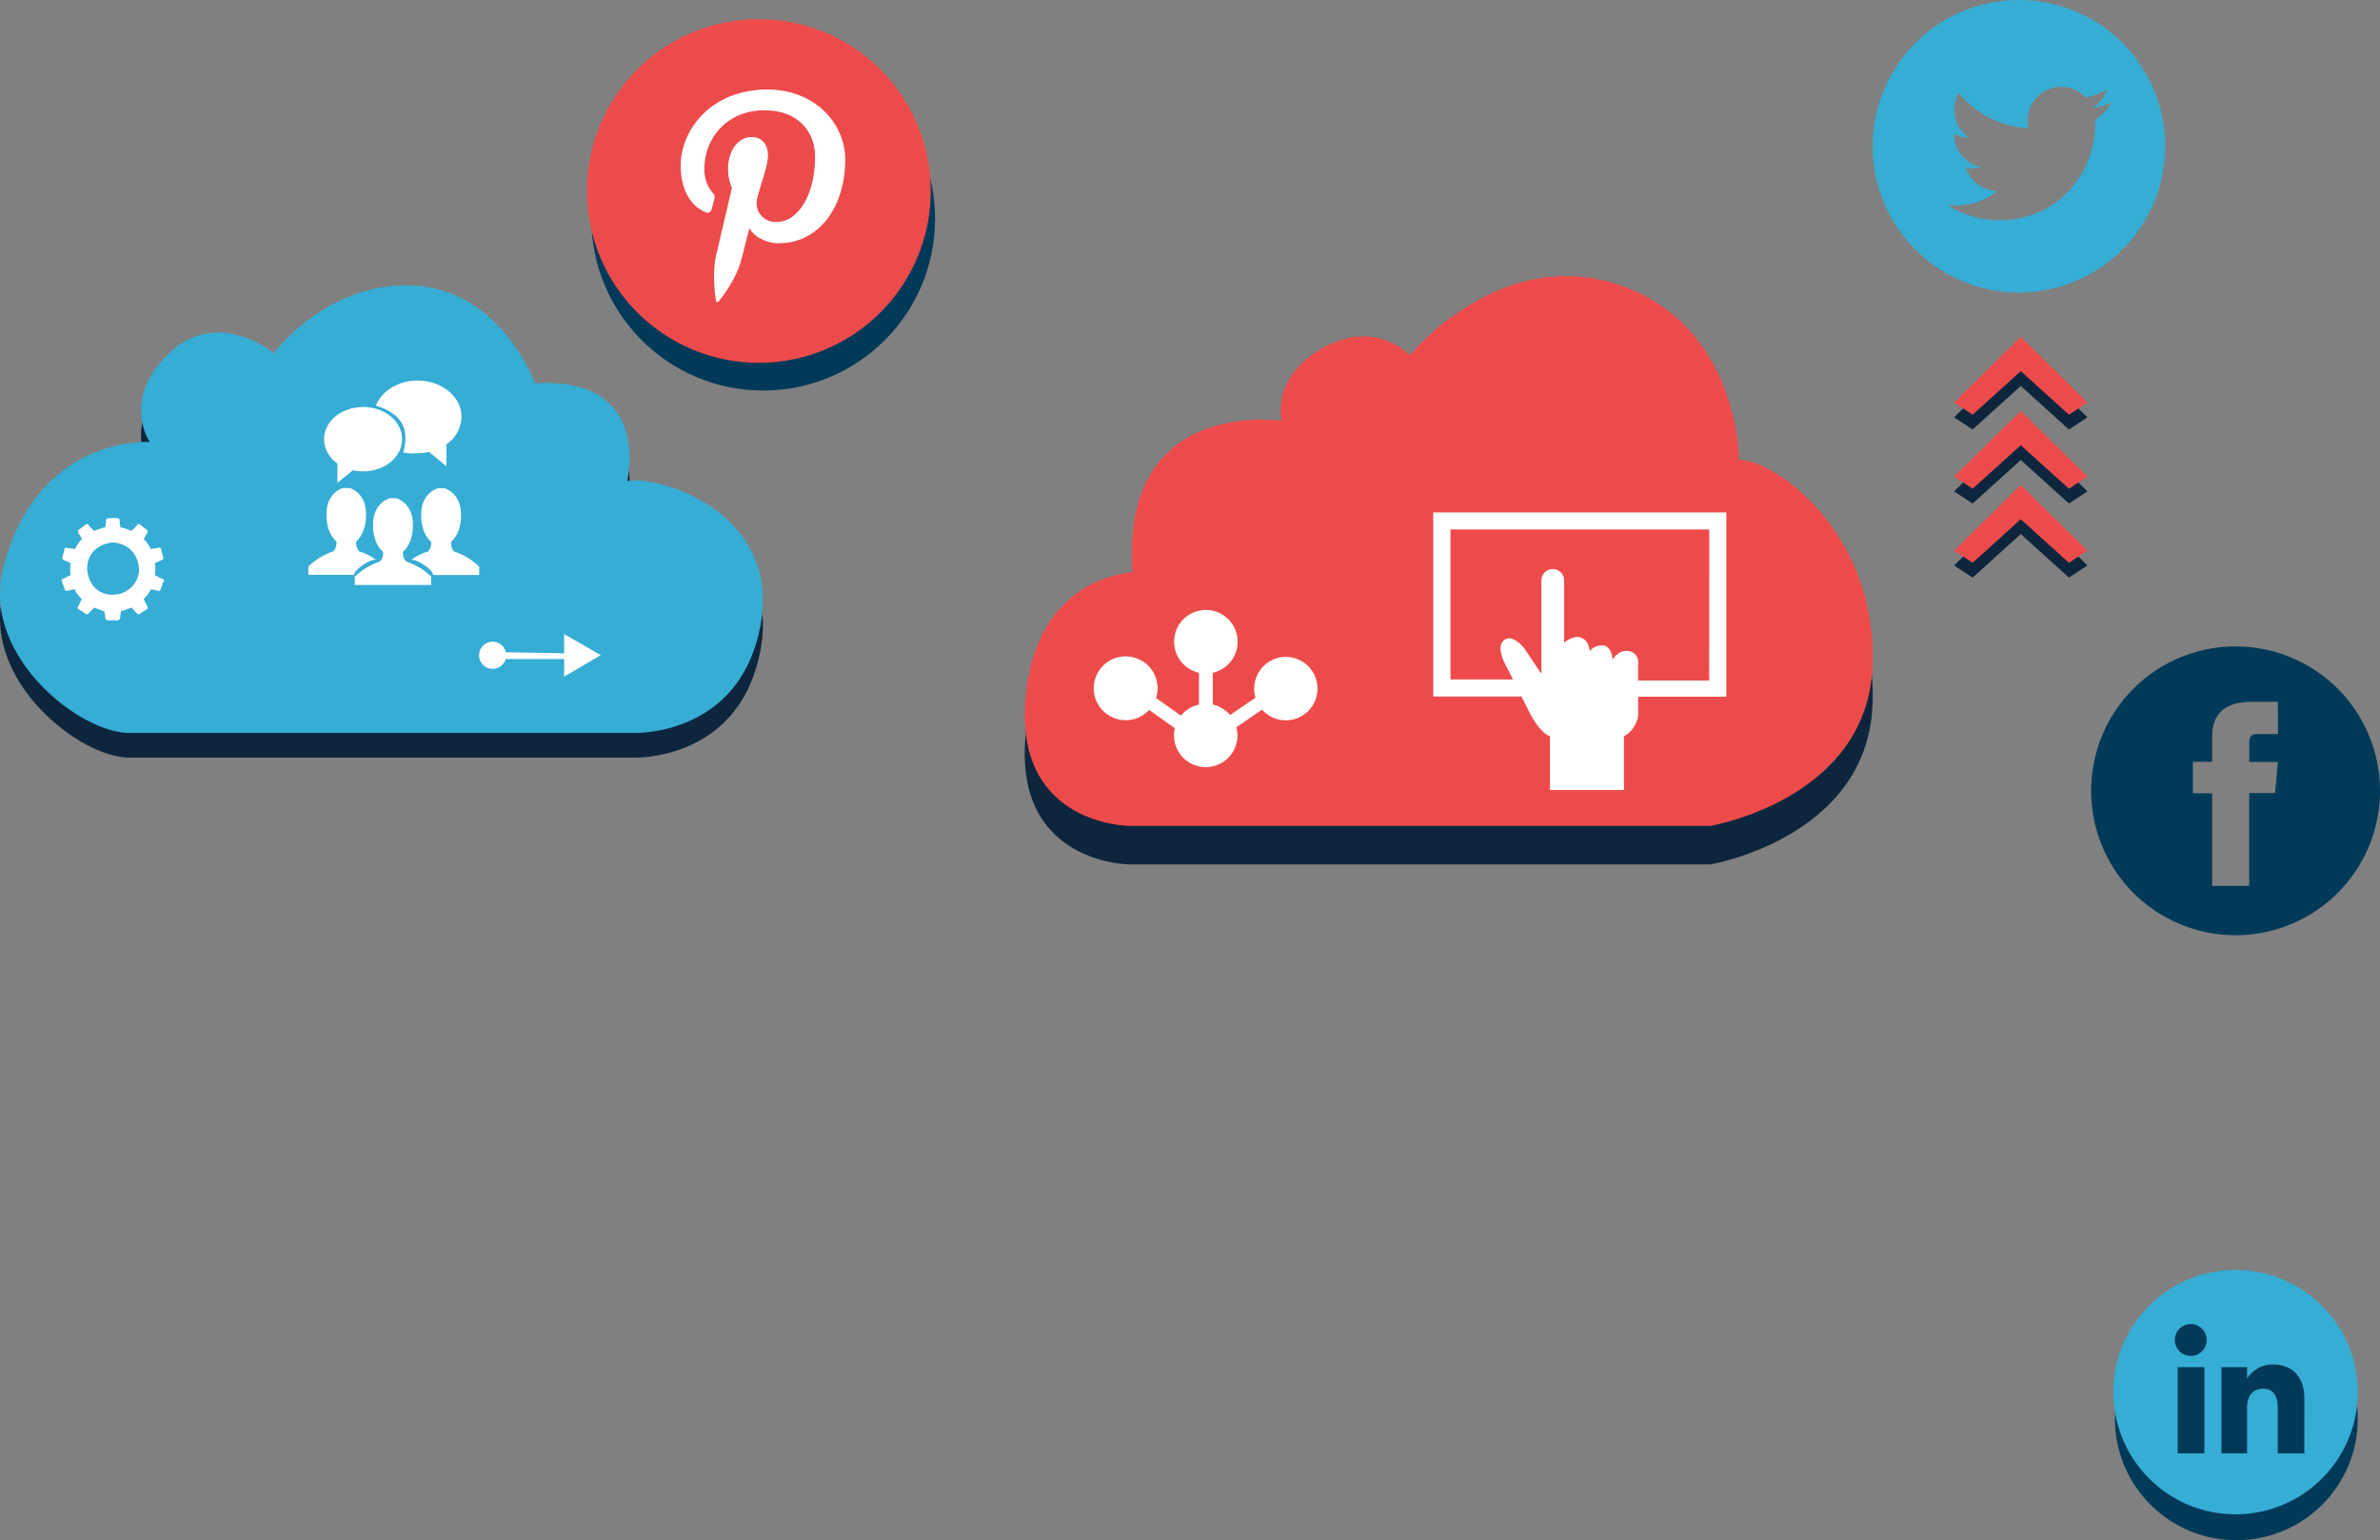 <svg xmlns="http://www.w3.org/2000/svg" id="Layer_1" data-name="Layer 1" viewBox="0 0 642.67 416"><rect x="0" y="0" width="642.67" height="416" fill="#808080" stroke="none"/><defs><style>.cls-1,.cls-10{fill:#003a58;}.cls-2,.cls-8{fill:#fff;}.cls-3,.cls-7{fill:#ed4b4b;}.cls-4,.cls-9{fill:#36add4;}.cls-5,.cls-6{fill:#0d263d;}.cls-10,.cls-6,.cls-7,.cls-8,.cls-9{fill-rule:evenodd;}</style></defs><g id="pinterest"><circle class="cls-1" cx="206.09" cy="59.07" r="46.41"></circle><ellipse class="cls-2" cx="204.85" cy="52.46" rx="31.9" ry="34.54"></ellipse><g id="pinterest-2"><path class="cls-3" d="M222.25,21.17a46.41,46.41,0,1,0,46.41,46.41A46.41,46.41,0,0,0,222.25,21.17Zm5.44,60.55c-3.55,0-6.9-1.93-8-4.11,0,0-1.91,7.59-2.32,9-1.4,5.17-5.62,10.35-5.94,10.78a.43.43,0,0,1-.6.1h0a.46.46,0,0,1-.17-.28c-.09-.66-1.16-7.19.1-12.52l4.22-17.94a12.79,12.79,0,0,1-1.05-5.22c0-4.88,2.81-8.52,6.33-8.52,3,0,4.44,2.25,4.44,4.92,0,3-1.92,7.52-2.91,11.69a5.08,5.08,0,0,0,5.2,6.33c6.23,0,10.43-8,10.43-17.5,0-7.22-4.86-12.66-13.69-12.66-10,0-16.18,7.45-16.18,15.77a9.55,9.55,0,0,0,2.17,6.46,1.58,1.58,0,0,1,.48,1.83c-.16.61-.52,2.07-.7,2.65a1.14,1.14,0,0,1-1.27.94,1.12,1.12,0,0,1-.35-.12c-4.6-1.88-6.74-6.91-6.74-12.58,0-9.35,7.88-20.57,23.53-20.57,12.66.07,20.9,9.14,20.9,18.93,0,12.92-7.22,22.58-17.81,22.58Z" transform="translate(-17.33 -16)"></path></g></g><g id="in"><g id="in-2"><circle class="cls-1" cx="603.88" cy="383.21" r="32.79"></circle><path class="cls-4" d="M621,359a33,33,0,1,0,33,33,33,33,0,0,0-33-33Zm-8.42,49.52h-7.21V385.25h7.21Zm-3.64-26.31a4.3,4.3,0,1,1,4.26-4.34v.05A4.28,4.28,0,0,1,608.94,382.21Zm30.62,26.31h-7.17V396.31c0-3.35-1.24-5.23-3.92-5.23-2.88,0-4.36,1.95-4.36,5.23v12.21h-6.93V385.25h6.93v3.11a8.1,8.1,0,0,1,7-3.83c4.93,0,8.46,3,8.46,9.24Z" transform="translate(-17.33 -16)"></path></g></g><g id="cloud1_1-2" data-name="cloud1 1-2"><path class="cls-5" d="M48,169.24c.52-.19-7.29.06-7.14,7.36,1,7.52,7.36,6.69,7.36,6.69a7,7,0,0,0,6.69-6.86C54.25,169.27,48,169.24,48,169.24Zm138.7-16.68s7-28.18-24.92-26.36c0,0-9-25.06-32.59-26.36s-37.88,18.23-37.88,18.23-15.12-12.53-28.27,0-5.28,24-5.28,24-29.83-2-39.29,33.07C11.49,199,38.39,220.4,52,220.62H188.13s28.7,1.34,34.5-28.76-26-40.76-35.93-39.3ZM61.48,179.74c-.31.74-.85,2.38-.85,2.38a1.08,1.08,0,0,1-.91.06c-.67-.14-1.77-.34-1.77-.34s.07.11.06.14a8.43,8.43,0,0,1-1.89,2.47l.91,1.89a.53.53,0,0,1,.16.72h0a.52.52,0,0,1-.24.2c-.66.4-2.14,1.37-2.14,1.37s-.33,0-.76-.51-1.25-1.34-1.25-1.34a23.11,23.11,0,0,1-2.8,1l-.22,1.77s-.12.62-.67.67a10.28,10.28,0,0,1-1.11,0h-.45a10.28,10.28,0,0,1-1.11,0c-.56-.05-.67-.67-.67-.67l-.23-1.77c-.55-.07-2.83-1-2.79-1s-.82.86-1.25,1.34a1.35,1.35,0,0,1-.77.51s-1.43-.95-2.14-1.37a.54.54,0,0,1-.28-.67.55.55,0,0,1,.2-.23l.89-1.91A8.82,8.82,0,0,1,37.5,182a.59.59,0,0,1,.06-.14s-1.11.2-1.76.34a1.07,1.07,0,0,1-.91-.06s-.54-1.65-.85-2.38a.53.53,0,0,1,.18-.71.5.5,0,0,1,.29-.07l1.88-.93a12.45,12.45,0,0,1,0-3.11l.1-.1s-1.07-.51-1.69-.75-.71-.55-.71-.55.47-1.67.63-2.45.83-.37.83-.37l2.07.27a8.74,8.74,0,0,1,1.74-2.59h.16s-.54-1-.89-1.56-.22-.89-.22-.89,1.4-1,2-1.55a.53.53,0,0,1,.75,0h0a.58.58,0,0,1,.15.25l1.47,1.48a12.37,12.37,0,0,1,3-1l.25-2.29s.09-.22,1.77-.22h0c1.68,0,1.78.22,1.78.22l.25,2.29a12.55,12.55,0,0,1,3,1l1.47-1.49a.53.53,0,0,1,.63-.39h0a.48.48,0,0,1,.26.16c.6.53,2,1.55,2,1.55s.12.31-.22.89-.89,1.56-.89,1.56h.15A8.21,8.21,0,0,1,58,171l2.07-.26a.52.52,0,0,1,.73.08.57.57,0,0,1,.11.29c.17.78.63,2.45.63,2.45s-.1.32-.72.57-1.7.75-1.7.75l.11.1a12.45,12.45,0,0,1,0,3.11l1.87.93s.81,0,.5.76Zm68.62-54.27c6.55,0,11.85,4.39,11.85,9.81a9.17,9.17,0,0,1-4.07,7.4l0,5.94-4.69-3.86a13.93,13.93,0,0,1-3.09.33,11.44,11.44,0,0,1-3.87-.22c2-7.36-1.5-10.81-7.41-12.61,1.57-3.94,6-6.79,11.3-6.79Zm-14.71,7.14c5.81,0,10.51,3.88,10.51,8.7S121.22,150,115.39,150a12.73,12.73,0,0,1-2.75-.3l-4.19,3.4,0-5.23a8.1,8.1,0,0,1-3.61-6.55c0-4.81,4.68-8.7,10.5-8.7ZM100.59,178V175.7a17.62,17.62,0,0,1,6.69-4.06s1-.67.89-2.71c0,0-2.85-2-2.68-7.67s4.46-6.77,4.46-6.77h1.78s4.28,1.11,4.44,6.77-2.67,7.67-2.67,7.67c-.09,2,.89,2.71.89,2.71A15.11,15.11,0,0,1,119,174c-.94-.66-6.11,2.48-6,4Zm33.16,2.71H113.13v-2.25a17.87,17.87,0,0,1,6.72-4.07s1-.67.9-2.68c0,0-2.86-2-2.68-7.67s4.48-6.77,4.48-6.77h1.8s4.3,1.11,4.48,6.77-2.68,7.66-2.68,7.66c-.09,2,.9,2.68.9,2.68a17.91,17.91,0,0,1,6.72,4.06ZM128.23,174a15.46,15.46,0,0,1,4.62-2.33s1-.66.9-2.67c0,0-2.86-2-2.68-7.67s4.49-6.76,4.49-6.76h1.78s4.32,1.1,4.48,6.76-2.67,7.67-2.67,7.67c-.09,2.05.89,2.67.89,2.67a17.56,17.56,0,0,1,6.69,4.06V178H134.25c.13-1.52-5.05-4.68-6-4Zm41.44,31.44v-4.69H153.88a3.65,3.65,0,1,1,.05-1.83l15.73.29V194l9.9,5.69Z" transform="translate(-17.33 -16)"></path></g><path class="cls-2" d="M25.36,171.27S40,141.92,57.76,142s24.45-20.62,39.83-24.29,27.54-12.38,36.18-7,23.88,8.35,27.29,21.9-5.95,20.24,8.77,26.93,21.89,16.05,20,27.75-13,17.83-20.14,18.11-75.41-.27-91.46,0S32.72,213.1,25.36,171.27Z" transform="translate(-17.33 -16)"></path><g id="cloud1_1-2-2" data-name="cloud1 1-2-2"><path class="cls-4" d="M48,162.55c.52-.19-7.29.06-7.14,7.36,1,7.53,7.36,6.69,7.36,6.69a7,7,0,0,0,6.69-6.86C54.25,162.58,48,162.55,48,162.55Zm138.7-16.68s7-28.18-24.9-26.36c0,0-9-25.06-32.59-26.35s-37.9,18.22-37.9,18.22-15.12-12.53-28.27,0-5.28,24-5.28,24-29.83-2-39.29,33.06c-7,23.94,19.92,45.3,33.54,45.52H188.13s28.7,1.34,34.5-28.76-26-40.75-35.93-39.3ZM61.48,173.05c-.31.74-.85,2.38-.85,2.38a1.12,1.12,0,0,1-.91.07c-.67-.15-1.77-.35-1.77-.35s.07.11.06.15a8.38,8.38,0,0,1-1.89,2.46l.91,1.9a.52.52,0,0,1,.16.71h0a.52.52,0,0,1-.24.2c-.66.4-2.14,1.37-2.14,1.37s-.33,0-.76-.51-1.25-1.34-1.25-1.34a23.11,23.11,0,0,1-2.8,1l-.22,1.77s-.12.62-.67.67a6.86,6.86,0,0,1-1.11,0h-.45a6.86,6.86,0,0,1-1.11,0c-.56-.05-.67-.67-.67-.67l-.23-1.77c-.55-.07-2.83-1-2.79-1s-.82.86-1.25,1.34a1.31,1.31,0,0,1-.77.51s-1.43-.95-2.14-1.37a.54.54,0,0,1-.28-.67.55.55,0,0,1,.2-.23l.89-1.91a8.77,8.77,0,0,1-1.9-2.46.52.52,0,0,1,.06-.15s-1.11.2-1.76.35a1.11,1.11,0,0,1-.91-.07s-.54-1.65-.85-2.38a.53.53,0,0,1,.18-.71.59.59,0,0,1,.29-.07l1.88-.93a12.45,12.45,0,0,1,0-3.11l.1-.1s-1.07-.51-1.69-.75-.71-.55-.71-.55.47-1.67.63-2.45.83-.37.83-.37l2.07.27a8.74,8.74,0,0,1,1.74-2.59h.16s-.54-1-.89-1.56-.22-.89-.22-.89,1.4-1,2-1.55a.53.53,0,0,1,.75,0h0a.64.64,0,0,1,.15.25l1.47,1.48a12.83,12.83,0,0,1,3-1l.25-2.29s.09-.21,1.77-.22h0c1.68,0,1.78.22,1.78.22l.25,2.29a12.55,12.55,0,0,1,3,1l1.47-1.49a.53.53,0,0,1,.63-.39h0a.48.48,0,0,1,.26.16c.6.53,2,1.55,2,1.55s.12.31-.22.89-.89,1.56-.89,1.56h.15A8.26,8.26,0,0,1,58,164.27L60,164a.52.52,0,0,1,.73.08.57.57,0,0,1,.11.29c.17.79.63,2.45.63,2.45s-.1.32-.72.57-1.7.76-1.7.76l.11.1a12.45,12.45,0,0,1,0,3.11l1.87.93s.81,0,.5.75Zm68.62-54.26c6.55,0,11.85,4.38,11.85,9.8a9.19,9.19,0,0,1-4.07,7.41l0,5.93-4.69-3.86a13.36,13.36,0,0,1-3.09.33,11.44,11.44,0,0,1-3.87-.22c2-7.36-1.5-10.81-7.41-12.61,1.57-3.93,6-6.78,11.3-6.78Zm-14.71,7.13c5.81,0,10.51,3.88,10.51,8.7s-4.68,8.69-10.51,8.69a12.73,12.73,0,0,1-2.75-.3l-4.19,3.4,0-5.23a8.1,8.1,0,0,1-3.61-6.55c0-4.81,4.68-8.69,10.5-8.69Zm-14.8,45.34V169a17.76,17.76,0,0,1,6.69-4.06s1-.67.89-2.71c0,0-2.85-2-2.68-7.67s4.46-6.76,4.46-6.76h1.78s4.28,1.1,4.44,6.76-2.67,7.67-2.67,7.67c-.09,2,.89,2.71.89,2.71a14.91,14.91,0,0,1,4.58,2.33c-.94-.67-6.11,2.47-6,4ZM133.75,174H113.13v-2.25a17.87,17.87,0,0,1,6.72-4.07,3,3,0,0,0,.9-2.67s-2.86-2-2.68-7.68,4.48-6.76,4.48-6.76h1.8s4.3,1.11,4.48,6.76-2.68,7.66-2.68,7.66c-.09,2,.9,2.68.9,2.68a17.91,17.91,0,0,1,6.72,4.06Zm-5.52-6.69a15.2,15.2,0,0,1,4.62-2.32s1-.67.9-2.68c0,0-2.86-2-2.68-7.67s4.49-6.76,4.49-6.76h1.78s4.32,1.1,4.48,6.76-2.67,7.67-2.67,7.67c-.09,2.05.89,2.68.89,2.68a17.43,17.43,0,0,1,6.69,4.06v2.25H134.25c.13-1.52-5.05-4.68-6-4Zm41.44,31.44V194H153.88a3.66,3.66,0,1,1,.05-1.84l15.73.29v-5.2l9.9,5.69Z" transform="translate(-17.33 -16)"></path></g><g id="right_1_copy_2" data-name="right 1 copy 2"><g id="right_1_copy_2-2" data-name="right 1 copy 2-2"><path class="cls-5" d="M563,120.24,576,132l5-3.28L563,111l-18,17.72,5,3.28Zm-18,28.48,5,3.28,13-11.76L576,152l5-3.28L563,131Zm0,20,5,3.28,13-11.76L576,172l5-3.28L563,151Z" transform="translate(-17.33 -16)"></path></g></g><g id="right_1_copy_2-2-2" data-name="right 1 copy 2-2-2"><g id="right_1_copy_2-2-3" data-name="right 1 copy 2-2-3"><path class="cls-3" d="M563,116.24,576,128l5-3.28L563,107l-18,17.72,5,3.28Zm-18,28.48,5,3.28,13-11.76L576,148l5-3.28L563,127Zm0,20,5,3.28,13-11.76L576,168l5-3.28L563,147Z" transform="translate(-17.33 -16)"></path></g></g><g id="cloud2_1" data-name="cloud2 1"><path class="cls-6" d="M486.94,150.65s0-36.49-32.47-47.3S398,122.41,398,122.41s-9-10-23.3-2.12-11.3,19.77-11.3,19.77S319.7,133.35,323.13,181c0,0-26.37.69-28.95,34.6s28.25,33.87,28.25,33.87H479.18s42.25-7.1,43.78-43S496.73,150.46,486.94,150.65Z" transform="translate(-17.33 -16)"></path></g><g id="cloud2_1-2" data-name="cloud2 1-2"><path class="cls-7" d="M486.94,140.24s0-36.48-32.47-47.3S398,112,398,112s-9-10-23.3-2.12-11.3,19.77-11.3,19.77-43.68-6.71-40.25,40.95c0,0-26.37.69-28.95,34.6s28.25,33.87,28.25,33.87H479.18s42.25-7.09,43.78-43S496.73,140.05,486.94,140.24Z" transform="translate(-17.33 -16)"></path></g><g id="idk_1" data-name="idk 1"><path class="cls-8" d="M364.57,193.41A8.56,8.56,0,0,0,356,202h0a7.76,7.76,0,0,0,.36,2.44l-6.87,4.68a8.59,8.59,0,0,0-4.67-2.83v-8.59a8.58,8.58,0,1,0-3.73,0v8.59a8.6,8.6,0,0,0-4.86,3l-6.73-4.76a8.62,8.62,0,1,0-1.87,3.21l6.94,4.94a7.76,7.76,0,0,0-.23,1.92,8.57,8.57,0,1,0,16.85-2.19l6.94-4.74a8.56,8.56,0,1,0,6.38-14.24Z" transform="translate(-17.33 -16)"></path></g><g id="touch_1" data-name="touch 1"><path class="cls-8" d="M404.36,154.41v49.71h23.81l1.54,3.06c3.47,7.23,6.14,7.63,6.14,7.63v14.58h20V214.83c3.16-1.54,3.83-5.35,3.83-5.35v-5.31h23.81V154.41Zm74.5,45.4h-19.2v-4.1s.59-3.11-2.3-3.82-4.61,2.29-4.61,2.29,0-3.27-2.3-3.82a4,4,0,0,0-3.84,1.53c-.14-2.13-1.31-3.61-3.07-3.83s-3.85,1.53-3.85,1.53V172.77a3.07,3.07,0,0,0-6.14,0V198l-4.61-6.88s-3.06-4-5.38-2.3,0,6.12,0,6.12l2.32,4.57H409V159h69.89Z" transform="translate(-17.33 -16)"></path></g><g id="twitter"><g id="twitter-2"><path class="cls-9" d="M562.5,16A39.5,39.5,0,1,0,602,55.5,39.49,39.49,0,0,0,562.5,16Zm20.6,32.39c.57,12.81-9,27.09-25.88,27.09a25.74,25.74,0,0,1-14-4.1,18.25,18.25,0,0,0,13.48-3.77,9.1,9.1,0,0,1-8.51-6.32,9.1,9.1,0,0,0,4.12-.16,9.11,9.11,0,0,1-7.31-9,9.2,9.2,0,0,0,4.13,1.14,9.11,9.11,0,0,1-2.82-12.16,25.87,25.87,0,0,0,18.77,9.52,9.11,9.11,0,0,1,15.51-8.31,18.13,18.13,0,0,0,5.78-2.21,9.18,9.18,0,0,1-4,5,18.3,18.3,0,0,0,5.23-1.43A18.49,18.49,0,0,1,583.1,48.39Z" transform="translate(-17.33 -16)"></path></g></g><g id="fb"><g id="fb-2"><path class="cls-10" d="M621,190.59a39,39,0,1,0,39,39A39,39,0,0,0,621,190.59Zm11.45,23.66H627c-1.91,0-2.31.78-2.31,2.76v4.78h7.72l-.73,8.4h-7v25.07h-10v-25h-5.2v-8.5h5.2V215.1c0-6.28,3.36-9.56,10.81-9.56h6.93Z" transform="translate(-17.33 -16)"></path></g></g></svg>